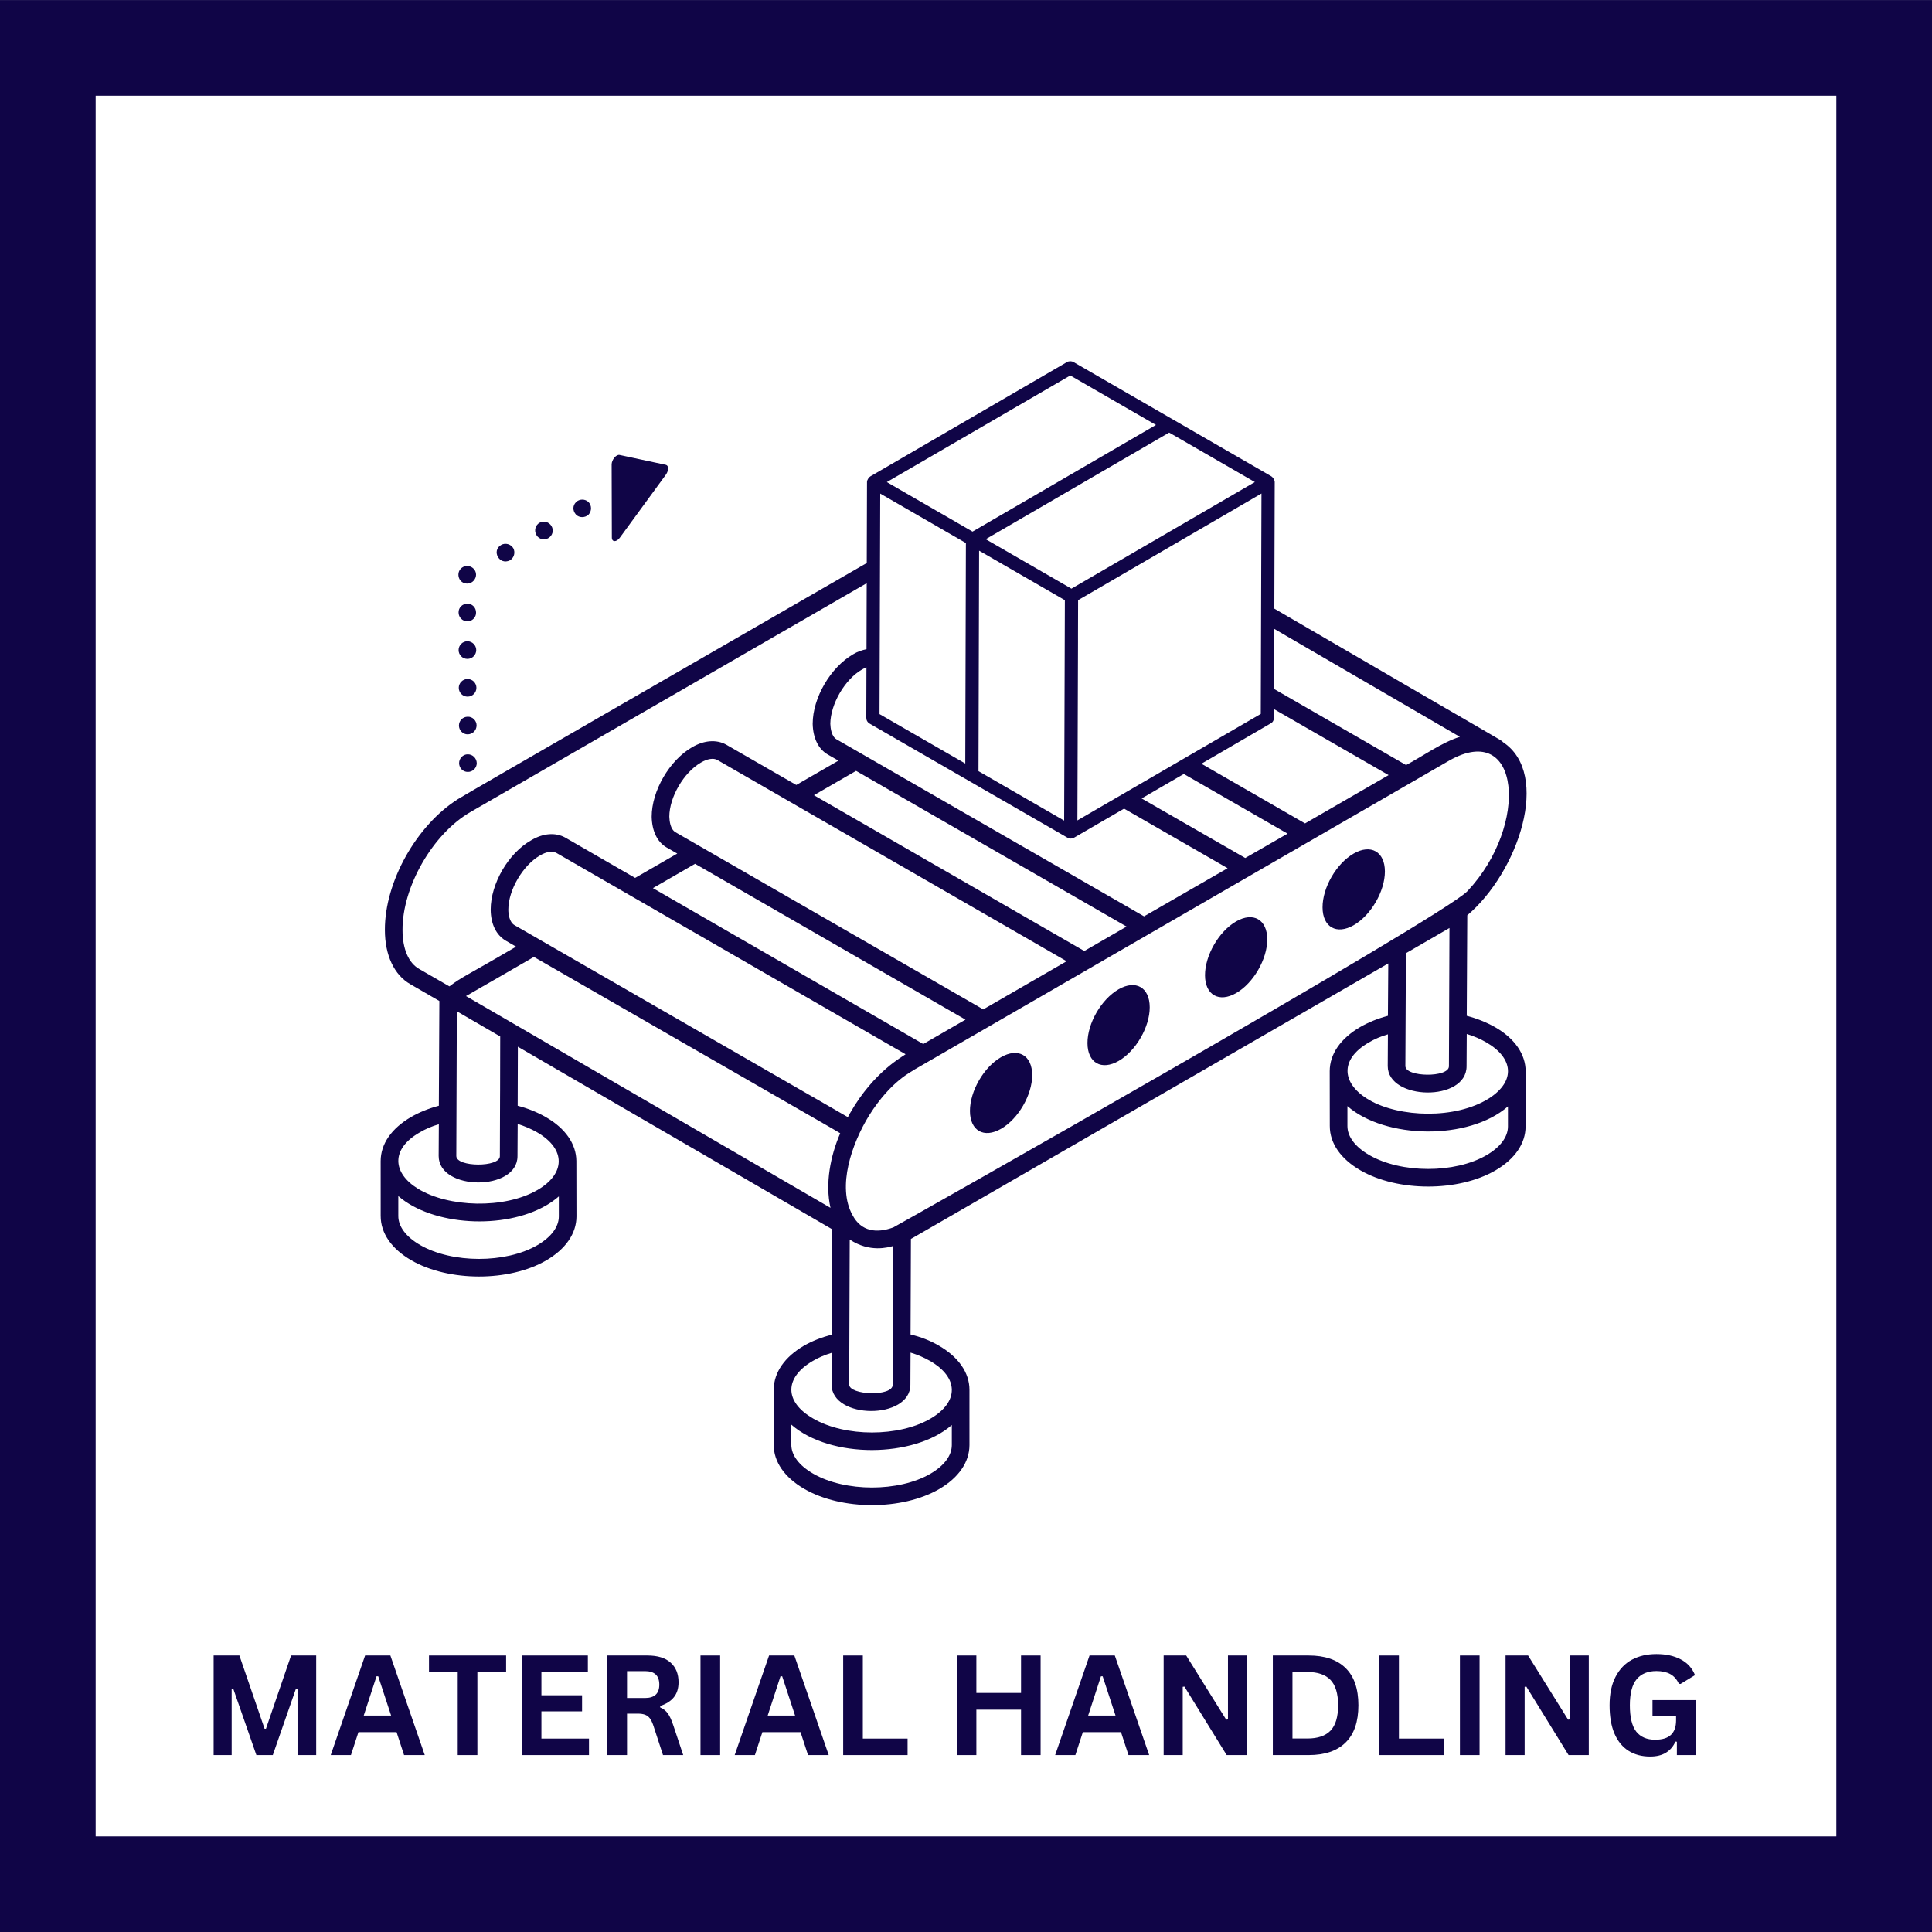 <svg xmlns="http://www.w3.org/2000/svg" xmlns:xlink="http://www.w3.org/1999/xlink" width="500" viewBox="0 0 375 375" height="500" preserveAspectRatio="xMidYMid meet"><defs><g></g><clipPath id="5d8fe0ea1c"><path d="M 73.859 70 L 297 70 L 297 293 L 73.859 293 Z M 73.859 70 " clip-rule="nonzero"></path></clipPath></defs><rect x="-37.5" width="450" fill="#ffffff" y="-37.5" height="450" fill-opacity="1"></rect><rect x="-37.5" width="450" fill="#ffffff" y="-37.5" height="450" fill-opacity="1"></rect><path fill="#100547" d="M 18.566 356.441 L 356.434 356.441 L 356.434 18.574 L 18.566 18.574 Z M 375 375.008 L 0 375.008 L 0 0.008 L 375 0.008 L 375 375.008 " fill-opacity="1" fill-rule="nonzero"></path><g clip-path="url(#5d8fe0ea1c)"><path fill="#100547" d="M 290.172 199.359 C 288.527 198.434 286.68 197.684 284.695 197.168 L 284.797 177.66 C 294.66 169.332 301.16 150.254 291.707 144.035 C 291.219 143.512 294.535 145.629 247.348 118.137 L 247.422 93.562 C 247.422 93.133 247.02 92.598 246.77 92.453 L 208.379 70.289 C 207.98 70.059 207.488 70.059 207.09 70.289 L 168.926 92.469 C 168.691 92.605 168.285 93.117 168.285 93.562 L 168.238 109.277 C 141.875 124.5 90.863 153.863 88.898 155.105 C 80.84 160.188 74.672 171.164 74.707 180.5 C 74.707 185.43 76.52 189.262 79.668 191.043 L 85.281 194.293 L 85.18 214.625 C 83.23 215.137 81.379 215.891 79.773 216.816 C 75.973 219.039 73.887 222.051 73.887 225.371 C 73.887 225.719 73.891 236.359 73.891 236.012 C 73.883 239.344 75.996 242.402 79.844 244.625 C 87.094 248.809 98.84 248.816 106.023 244.641 C 109.797 242.445 111.883 239.418 111.891 236.117 C 111.891 235.766 111.871 224.66 111.871 225.34 C 111.844 222.043 109.73 218.992 105.922 216.816 C 104.312 215.891 102.465 215.137 100.48 214.625 L 100.516 203.164 L 161.5 238.586 L 161.441 259.055 C 159.488 259.566 157.641 260.285 156.031 261.211 C 152.312 263.375 150.234 266.375 150.188 269.617 C 150.188 269.648 150.172 269.676 150.172 269.703 C 150.168 270.051 150.168 280.734 150.172 280.391 C 150.16 283.719 152.273 286.777 156.125 289 C 163.375 293.188 175.113 293.191 182.301 289.02 C 186.074 286.824 188.16 283.797 188.172 280.496 C 188.168 277.176 188.172 269.258 188.172 269.766 C 188.172 266.445 186.051 263.398 182.215 261.176 C 180.574 260.215 178.727 259.496 176.738 259.02 L 176.809 240.469 C 177.223 240.258 169.379 244.77 269.465 187.004 L 269.395 197.168 C 267.445 197.684 265.594 198.434 263.988 199.359 C 260.188 201.586 258.098 204.598 258.098 207.918 C 258.098 208.262 258.113 218.898 258.113 218.555 C 258.105 221.887 260.219 224.941 264.066 227.164 C 271.316 231.352 283.062 231.359 290.246 227.184 C 294.023 224.984 296.105 221.961 296.113 218.66 C 296.117 218.23 296.125 208.379 296.125 207.949 C 296.125 204.629 294.004 201.551 290.172 199.359 Z M 283.359 143.02 C 279.879 144.086 276.035 146.848 272.922 148.496 L 247.301 133.73 L 247.336 122.066 Z M 165.047 215.969 C 164.852 216.312 164.715 216.473 164.59 216.852 L 161.578 215.105 C 155.266 211.473 184.434 228.266 99.863 179.574 C 98.871 178.992 98.664 177.453 98.664 176.562 C 98.664 172.766 101.473 167.973 104.793 166.055 C 106.059 165.301 107.223 165.133 107.977 165.543 C 126.883 176.441 155.629 193.012 175.777 204.629 C 175.43 204.949 169.664 207.895 165.047 215.969 Z M 90.449 193.336 C 91.836 192.566 103.273 185.941 103.629 185.738 L 161.578 219.074 L 163.082 219.965 C 161.203 224.316 160.117 229.699 161.199 234.441 C 156.617 231.777 90.047 193.102 90.449 193.336 Z M 207.031 186.574 L 190.848 195.922 C 184.742 192.406 212.977 208.656 131.113 161.539 C 130.121 160.957 129.949 159.414 129.914 158.527 C 129.914 154.727 132.723 149.934 136.043 148.016 C 137.309 147.266 138.473 147.094 139.227 147.504 C 145.652 151.207 205.59 185.742 207.031 186.574 Z M 168.797 140.453 C 221.965 171.113 154.027 131.957 207.203 162.598 C 207.375 162.734 207.613 162.77 207.82 162.77 C 208.059 162.77 208.262 162.734 208.469 162.598 L 218.184 156.957 L 238.281 168.52 L 222.059 177.863 C 221.602 177.602 202.664 166.699 162.363 143.5 C 161.371 142.918 161.199 141.344 161.164 140.488 C 161.199 136.688 163.973 131.863 167.328 129.945 C 167.613 129.762 167.895 129.648 168.176 129.535 L 168.148 139.324 C 168.148 139.805 168.387 140.215 168.797 140.453 Z M 170.852 95.801 L 187.48 105.402 L 187.359 148.199 C 187.012 148 170.367 138.406 170.715 138.605 Z M 229.777 150.227 L 249.918 161.812 L 241.703 166.535 L 221.59 154.98 Z M 253.309 159.824 L 233.195 148.242 C 233.551 148.035 247.52 139.902 246.633 140.418 C 247.043 140.215 247.285 139.77 247.285 139.324 L 247.289 137.645 L 269.531 150.449 Z M 244.715 138.57 C 195.934 166.902 212.758 157.129 209.121 159.246 C 209.312 106.406 209.199 133.957 209.258 116.492 C 212.898 114.375 196.07 124.164 244.852 95.789 Z M 206.551 159.277 L 189.922 149.68 L 190.043 106.883 C 190.391 107.082 207.777 117.121 206.688 116.492 C 206.688 116.852 206.551 159.625 206.551 159.277 Z M 218.668 179.848 L 210.461 184.59 L 157.984 154.352 L 166.164 149.625 Z M 187.402 197.91 L 180.309 202.008 C 179.922 202.23 179.531 202.457 179.203 202.645 L 126.734 172.387 L 134.914 167.664 Z M 207.961 114.258 L 191.328 104.656 L 226.934 83.965 L 243.566 93.566 Z M 207.738 72.883 L 224.371 82.484 L 188.766 103.18 L 172.133 93.574 Z M 81.348 188.062 C 79.293 186.898 78.129 184.16 78.129 180.5 C 78.094 172.113 84.016 161.812 91.34 157.602 L 168.227 113.199 L 168.188 126.008 C 167.324 126.188 166.445 126.48 165.582 127 C 161.199 129.535 157.742 135.457 157.742 140.488 L 157.742 140.523 C 157.812 143.258 158.84 145.383 160.652 146.441 L 162.742 147.641 L 154.559 152.363 L 140.938 144.527 C 139.055 143.5 136.66 143.672 134.332 145.039 C 129.949 147.574 126.492 153.492 126.492 158.527 C 126.492 158.559 126.492 158.559 126.492 158.559 C 126.562 161.297 127.555 163.422 129.367 164.48 L 131.457 165.68 L 123.277 170.402 L 109.688 162.562 C 107.805 161.539 105.41 161.707 103.082 163.113 C 98.664 165.609 95.242 171.531 95.242 176.562 C 95.242 176.598 95.242 176.598 95.242 176.598 C 95.277 179.371 96.305 181.457 98.117 182.555 L 100.172 183.75 C 90.125 189.637 89.816 189.508 87.23 191.453 C 86.887 191.258 80.969 187.848 81.348 188.062 Z M 104.301 241.684 C 98.168 245.25 87.754 245.238 81.555 241.66 C 78.816 240.074 77.309 238.074 77.312 236.02 L 77.312 232.152 C 83.93 237.918 97.812 238.734 106.023 233.965 C 106.941 233.426 107.758 232.84 108.469 232.219 L 108.469 236.113 C 108.465 238.145 106.984 240.121 104.301 241.684 Z M 104.211 219.758 C 109.969 223.07 109.711 227.875 104.312 230.984 C 97.879 234.703 87.07 234.371 81.133 230.734 C 76.227 227.727 75.75 223.059 81.484 219.793 C 82.578 219.145 83.844 218.594 85.18 218.219 L 85.145 224.379 C 85.145 231.172 100.445 231.266 100.445 224.414 L 100.48 218.152 C 101.848 218.594 103.082 219.109 104.211 219.758 Z M 97.023 224.414 C 97.023 226.602 88.57 226.578 88.57 224.379 C 88.57 224.035 88.68 194.406 88.672 196.285 L 97.09 201.176 C 97 244.672 97.129 188.594 97.023 224.414 Z M 184.746 280.488 C 184.742 282.52 183.262 284.5 180.582 286.059 C 174.445 289.621 164.027 289.613 157.836 286.035 C 155.094 284.453 153.586 282.453 153.594 280.395 L 153.594 276.523 C 161.156 283.148 177.414 283.016 184.746 276.594 Z M 180.504 264.152 C 186.129 267.387 186.168 272.129 180.578 275.375 C 174.484 278.918 164.066 278.953 157.848 275.344 C 152.145 272.066 152.254 267.367 157.777 264.152 C 158.871 263.504 160.105 262.988 161.441 262.578 L 161.406 268.738 C 161.406 275.527 176.707 275.633 176.707 268.773 L 176.738 262.543 C 178.109 262.953 179.375 263.504 180.504 264.152 Z M 173.281 268.773 C 173.281 271.156 164.828 270.809 164.828 268.738 C 164.828 268.395 164.938 238.73 164.93 240.59 C 168.805 243.172 172.398 242.121 173.387 241.836 C 173.383 242.18 173.277 270.543 173.281 268.773 Z M 173.387 238.242 C 170.133 239.426 167.164 239.043 165.477 235.863 C 162.41 230.355 165.344 221.922 168.719 216.469 C 173 209.676 177.09 207.969 177.492 207.609 L 177.484 207.609 C 188.113 201.469 139.02 229.832 281.273 147.641 C 295.164 139.746 296.863 160.16 284.832 172.969 C 280.066 178.031 173.73 238.121 173.387 238.242 Z M 272.887 185.02 L 281.34 180.125 C 281.34 180.469 281.23 208.727 281.238 206.957 C 281.238 209.207 272.781 209.09 272.781 206.922 C 272.785 206.574 272.887 184.668 272.887 185.02 Z M 265.699 202.336 C 266.793 201.688 268.059 201.141 269.395 200.762 L 269.359 206.922 C 269.359 213.609 284.66 213.906 284.66 206.957 L 284.695 200.695 C 286.062 201.105 287.328 201.652 288.461 202.305 C 293.746 205.344 294.246 209.809 289.051 213.168 C 282.5 217.332 271.602 216.883 265.781 213.516 C 260.523 210.48 259.816 205.73 265.699 202.336 Z M 292.691 218.652 C 292.688 220.684 291.207 222.664 288.523 224.223 C 282.395 227.789 271.977 227.781 265.781 224.199 C 263.039 222.617 261.531 220.617 261.535 218.559 L 261.535 214.695 C 268.887 221.117 285.066 221.379 292.656 214.785 C 292.668 214.773 292.684 214.766 292.691 214.758 Z M 292.691 218.652 " fill-opacity="1" fill-rule="nonzero"></path></g><path fill="#100547" d="M 262.738 165.684 C 259.387 167.617 256.695 172.281 256.707 176.129 C 256.719 179.957 259.426 181.504 262.777 179.57 C 266.109 177.645 268.816 172.973 268.809 169.145 C 268.797 165.297 266.07 163.762 262.738 165.684 Z M 262.738 165.684 " fill-opacity="1" fill-rule="nonzero"></path><path fill="#100547" d="M 239.922 178.855 C 236.574 180.789 233.883 185.453 233.891 189.301 C 233.902 193.129 236.613 194.676 239.961 192.742 C 243.293 190.816 245.984 186.152 245.977 182.328 C 245.965 178.477 243.254 176.934 239.922 178.855 Z M 239.922 178.855 " fill-opacity="1" fill-rule="nonzero"></path><path fill="#100547" d="M 217.109 192.027 C 213.758 193.961 211.066 198.625 211.078 202.473 C 211.09 206.301 213.797 207.848 217.148 205.914 C 220.48 203.988 223.172 199.324 223.16 195.5 C 223.148 191.648 220.441 190.105 217.109 192.027 Z M 217.109 192.027 " fill-opacity="1" fill-rule="nonzero"></path><path fill="#100547" d="M 194.277 205.211 C 190.945 207.133 188.254 211.797 188.266 215.645 C 188.273 219.473 190.984 221.02 194.316 219.094 C 197.664 217.16 200.355 212.496 200.348 208.672 C 200.336 204.82 197.625 203.277 194.277 205.211 Z M 194.277 205.211 " fill-opacity="1" fill-rule="nonzero"></path><path fill="#100547" d="M 114.238 99.891 C 114.891 99.168 114.863 98.09 114.238 97.461 C 113.59 96.812 112.461 96.812 111.809 97.461 C 111.152 98.121 111.105 99.113 111.809 99.891 C 112.418 100.504 113.504 100.555 114.238 99.891 Z M 114.238 99.891 " fill-opacity="1" fill-rule="nonzero"></path><path fill="#100547" d="M 106.434 104.445 C 107.258 103.965 107.531 102.938 107.051 102.117 C 106.57 101.297 105.547 101.023 104.723 101.465 C 103.902 101.945 103.629 103.008 104.109 103.828 C 104.613 104.727 105.719 104.895 106.434 104.445 Z M 106.434 104.445 " fill-opacity="1" fill-rule="nonzero"></path><path fill="#100547" d="M 98.973 108.758 C 99.793 108.277 100.07 107.219 99.625 106.395 C 99.145 105.609 98.082 105.301 97.262 105.781 C 95.359 106.891 96.914 109.789 98.973 108.758 Z M 98.973 108.758 " fill-opacity="1" fill-rule="nonzero"></path><path fill="#100547" d="M 90.691 113.273 C 91.719 113.273 92.402 112.363 92.402 111.562 C 92.402 110.066 90.559 109.273 89.457 110.367 C 88.48 111.348 89.059 113.273 90.691 113.273 Z M 90.691 113.273 " fill-opacity="1" fill-rule="nonzero"></path><path fill="#100547" d="M 90.723 120.602 C 91.648 120.602 92.438 119.812 92.402 118.891 C 92.402 117.93 91.648 117.145 90.691 117.18 C 89.766 117.18 88.98 117.93 89.012 118.891 C 89.012 119.812 89.766 120.602 90.691 120.602 C 90.691 120.602 90.691 120.602 90.723 120.602 Z M 90.723 120.602 " fill-opacity="1" fill-rule="nonzero"></path><path fill="#100547" d="M 92.438 126.18 C 92.438 126.406 92.395 126.625 92.305 126.836 C 92.219 127.047 92.098 127.23 91.934 127.391 C 91.773 127.551 91.59 127.676 91.379 127.762 C 91.172 127.848 90.953 127.891 90.727 127.891 C 90.5 127.891 90.281 127.848 90.07 127.762 C 89.859 127.676 89.676 127.551 89.516 127.391 C 89.355 127.23 89.23 127.047 89.145 126.836 C 89.059 126.625 89.016 126.406 89.016 126.18 C 89.016 125.953 89.059 125.734 89.145 125.527 C 89.23 125.316 89.355 125.133 89.516 124.973 C 89.676 124.809 89.859 124.688 90.07 124.602 C 90.281 124.512 90.5 124.469 90.727 124.469 C 90.953 124.469 91.172 124.512 91.379 124.602 C 91.59 124.688 91.773 124.809 91.934 124.973 C 92.098 125.133 92.219 125.316 92.305 125.527 C 92.395 125.734 92.438 125.953 92.438 126.18 Z M 92.438 126.18 " fill-opacity="1" fill-rule="nonzero"></path><path fill="#100547" d="M 92.473 133.504 C 92.473 133.734 92.426 133.949 92.34 134.16 C 92.254 134.371 92.129 134.555 91.969 134.715 C 91.809 134.875 91.625 135 91.414 135.086 C 91.203 135.172 90.988 135.219 90.758 135.219 C 90.531 135.219 90.312 135.172 90.105 135.086 C 89.895 135 89.711 134.875 89.551 134.715 C 89.391 134.555 89.266 134.371 89.18 134.16 C 89.09 133.949 89.047 133.734 89.047 133.504 C 89.047 133.277 89.09 133.059 89.18 132.852 C 89.266 132.641 89.391 132.457 89.551 132.297 C 89.711 132.137 89.895 132.012 90.105 131.926 C 90.312 131.836 90.531 131.793 90.758 131.793 C 90.988 131.793 91.203 131.836 91.414 131.926 C 91.625 132.012 91.809 132.137 91.969 132.297 C 92.129 132.457 92.254 132.641 92.34 132.852 C 92.426 133.059 92.473 133.277 92.473 133.504 Z M 92.473 133.504 " fill-opacity="1" fill-rule="nonzero"></path><path fill="#100547" d="M 90.793 146.41 C 89.867 146.41 89.113 147.195 89.113 148.121 C 89.113 149.078 89.867 149.832 90.793 149.832 C 90.828 149.832 90.828 149.832 90.828 149.832 C 91.75 149.832 92.539 149.078 92.539 148.121 C 92.504 147.16 91.75 146.41 90.793 146.41 Z M 90.793 146.41 " fill-opacity="1" fill-rule="nonzero"></path><path fill="#100547" d="M 90.793 139.117 C 89.836 139.117 89.082 139.871 89.082 140.828 C 89.082 141.754 89.836 142.539 90.793 142.539 C 91.75 142.508 92.504 141.754 92.504 140.793 C 92.504 139.871 91.719 139.082 90.793 139.117 Z M 90.793 139.117 " fill-opacity="1" fill-rule="nonzero"></path><path fill="#100547" d="M 120.316 104.355 L 129.266 92.105 C 129.816 91.324 129.816 90.375 129.262 90.23 L 120.273 88.309 C 119.59 88.16 118.715 89.273 118.719 90.16 L 118.758 104.332 C 118.762 105.25 119.664 105.258 120.316 104.355 Z M 120.316 104.355 " fill-opacity="1" fill-rule="nonzero"></path><g fill="#100547" fill-opacity="1"><g transform="translate(38.951, 340.662)"><g><path d="M 6.016 0 L 2.516 0 L 2.516 -19.328 L 7.516 -19.328 L 12.406 -5.109 L 12.672 -5.109 L 17.547 -19.328 L 22.422 -19.328 L 22.422 0 L 18.797 0 L 18.797 -12.766 L 18.469 -12.828 L 14 0 L 10.812 0 L 6.344 -12.828 L 6.016 -12.766 Z M 6.016 0 "></path></g></g></g><g fill="#100547" fill-opacity="1"><g transform="translate(63.898, 340.662)"><g><path d="M 18.547 0 L 14.531 0 L 13.078 -4.453 L 5.672 -4.453 L 4.219 0 L 0.297 0 L 6.969 -19.328 L 11.875 -19.328 Z M 9.188 -15.297 L 6.703 -7.672 L 12.016 -7.672 L 9.516 -15.297 Z M 9.188 -15.297 "></path></g></g></g><g fill="#100547" fill-opacity="1"><g transform="translate(82.737, 340.662)"><g><path d="M 15.5 -19.328 L 15.5 -16.125 L 9.922 -16.125 L 9.922 0 L 6.109 0 L 6.109 -16.125 L 0.531 -16.125 L 0.531 -19.328 Z M 15.5 -19.328 "></path></g></g></g><g fill="#100547" fill-opacity="1"><g transform="translate(98.76, 340.662)"><g><path d="M 6.328 -8.484 L 6.328 -3.203 L 15.562 -3.203 L 15.562 0 L 2.516 0 L 2.516 -19.328 L 15.344 -19.328 L 15.344 -16.125 L 6.328 -16.125 L 6.328 -11.609 L 14.219 -11.609 L 14.219 -8.484 Z M 6.328 -8.484 "></path></g></g></g><g fill="#100547" fill-opacity="1"><g transform="translate(115.377, 340.662)"><g><path d="M 2.516 0 L 2.516 -19.328 L 10.266 -19.328 C 12.273 -19.328 13.785 -18.863 14.797 -17.938 C 15.816 -17.02 16.328 -15.754 16.328 -14.141 C 16.328 -12.961 16.031 -12 15.438 -11.25 C 14.844 -10.5 13.953 -9.926 12.766 -9.531 L 12.766 -9.25 C 13.379 -8.988 13.875 -8.598 14.25 -8.078 C 14.625 -7.555 14.977 -6.785 15.312 -5.766 L 17.234 0 L 13.312 0 L 11.422 -5.781 C 11.223 -6.363 11.004 -6.812 10.766 -7.125 C 10.523 -7.445 10.219 -7.68 9.844 -7.828 C 9.469 -7.973 8.977 -8.047 8.375 -8.047 L 6.328 -8.047 L 6.328 0 Z M 9.812 -11.078 C 11.664 -11.078 12.594 -11.941 12.594 -13.672 C 12.594 -15.422 11.664 -16.297 9.812 -16.297 L 6.328 -16.297 L 6.328 -11.078 Z M 9.812 -11.078 "></path></g></g></g><g fill="#100547" fill-opacity="1"><g transform="translate(133.449, 340.662)"><g><path d="M 6.328 0 L 2.516 0 L 2.516 -19.328 L 6.328 -19.328 Z M 6.328 0 "></path></g></g></g><g fill="#100547" fill-opacity="1"><g transform="translate(142.307, 340.662)"><g><path d="M 18.547 0 L 14.531 0 L 13.078 -4.453 L 5.672 -4.453 L 4.219 0 L 0.297 0 L 6.969 -19.328 L 11.875 -19.328 Z M 9.188 -15.297 L 6.703 -7.672 L 12.016 -7.672 L 9.516 -15.297 Z M 9.188 -15.297 "></path></g></g></g><g fill="#100547" fill-opacity="1"><g transform="translate(161.146, 340.662)"><g><path d="M 6.328 -19.328 L 6.328 -3.203 L 15.016 -3.203 L 15.016 0 L 2.516 0 L 2.516 -19.328 Z M 6.328 -19.328 "></path></g></g></g><g fill="#100547" fill-opacity="1"><g transform="translate(176.798, 340.662)"><g></g></g></g><g fill="#100547" fill-opacity="1"><g transform="translate(183.184, 340.662)"><g><path d="M 15 -12.062 L 15 -19.328 L 18.797 -19.328 L 18.797 0 L 15 0 L 15 -8.812 L 6.328 -8.812 L 6.328 0 L 2.516 0 L 2.516 -19.328 L 6.328 -19.328 L 6.328 -12.062 Z M 15 -12.062 "></path></g></g></g><g fill="#100547" fill-opacity="1"><g transform="translate(204.508, 340.662)"><g><path d="M 18.547 0 L 14.531 0 L 13.078 -4.453 L 5.672 -4.453 L 4.219 0 L 0.297 0 L 6.969 -19.328 L 11.875 -19.328 Z M 9.188 -15.297 L 6.703 -7.672 L 12.016 -7.672 L 9.516 -15.297 Z M 9.188 -15.297 "></path></g></g></g><g fill="#100547" fill-opacity="1"><g transform="translate(223.347, 340.662)"><g><path d="M 6.219 0 L 2.516 0 L 2.516 -19.328 L 6.891 -19.328 L 14.656 -6.875 L 15 -6.922 L 15 -19.328 L 18.672 -19.328 L 18.672 0 L 14.75 0 L 6.547 -13.297 L 6.219 -13.25 Z M 6.219 0 "></path></g></g></g><g fill="#100547" fill-opacity="1"><g transform="translate(244.539, 340.662)"><g><path d="M 9.469 -19.328 C 12.602 -19.328 14.992 -18.516 16.641 -16.891 C 18.297 -15.273 19.125 -12.867 19.125 -9.672 C 19.125 -6.473 18.297 -4.062 16.641 -2.438 C 14.992 -0.812 12.602 0 9.469 0 L 2.516 0 L 2.516 -19.328 Z M 9.234 -3.219 C 11.234 -3.219 12.723 -3.723 13.703 -4.734 C 14.691 -5.754 15.188 -7.398 15.188 -9.672 C 15.188 -11.93 14.691 -13.57 13.703 -14.594 C 12.723 -15.613 11.234 -16.125 9.234 -16.125 L 6.328 -16.125 L 6.328 -3.219 Z M 9.234 -3.219 "></path></g></g></g><g fill="#100547" fill-opacity="1"><g transform="translate(265.202, 340.662)"><g><path d="M 6.328 -19.328 L 6.328 -3.203 L 15.016 -3.203 L 15.016 0 L 2.516 0 L 2.516 -19.328 Z M 6.328 -19.328 "></path></g></g></g><g fill="#100547" fill-opacity="1"><g transform="translate(280.855, 340.662)"><g><path d="M 6.328 0 L 2.516 0 L 2.516 -19.328 L 6.328 -19.328 Z M 6.328 0 "></path></g></g></g><g fill="#100547" fill-opacity="1"><g transform="translate(289.712, 340.662)"><g><path d="M 6.219 0 L 2.516 0 L 2.516 -19.328 L 6.891 -19.328 L 14.656 -6.875 L 15 -6.922 L 15 -19.328 L 18.672 -19.328 L 18.672 0 L 14.75 0 L 6.547 -13.297 L 6.219 -13.25 Z M 6.219 0 "></path></g></g></g><g fill="#100547" fill-opacity="1"><g transform="translate(310.904, 340.662)"><g><path d="M 9.391 0.281 C 7.773 0.281 6.379 -0.086 5.203 -0.828 C 4.023 -1.566 3.113 -2.676 2.469 -4.156 C 1.832 -5.645 1.516 -7.484 1.516 -9.672 C 1.516 -11.867 1.898 -13.707 2.672 -15.188 C 3.441 -16.676 4.504 -17.785 5.859 -18.516 C 7.223 -19.242 8.805 -19.609 10.609 -19.609 C 12.453 -19.609 14.023 -19.266 15.328 -18.578 C 16.641 -17.891 17.562 -16.867 18.094 -15.516 L 15.297 -13.812 L 14.969 -13.828 C 14.57 -14.691 14.016 -15.32 13.297 -15.719 C 12.578 -16.113 11.68 -16.312 10.609 -16.312 C 8.941 -16.312 7.664 -15.785 6.781 -14.734 C 5.895 -13.68 5.453 -11.992 5.453 -9.672 C 5.453 -7.328 5.863 -5.625 6.688 -4.562 C 7.52 -3.508 8.742 -2.984 10.359 -2.984 C 11.742 -2.984 12.766 -3.297 13.422 -3.922 C 14.086 -4.547 14.422 -5.484 14.422 -6.734 L 14.422 -7.562 L 9.844 -7.562 L 9.844 -10.672 L 18.219 -10.672 L 18.219 0 L 14.578 0 L 14.578 -2.594 L 14.297 -2.625 C 13.898 -1.707 13.297 -0.992 12.484 -0.484 C 11.68 0.023 10.648 0.281 9.391 0.281 Z M 9.391 0.281 "></path></g></g></g><g fill="#100547" fill-opacity="1"><g transform="translate(331.073, 340.662)"><g></g></g></g></svg>